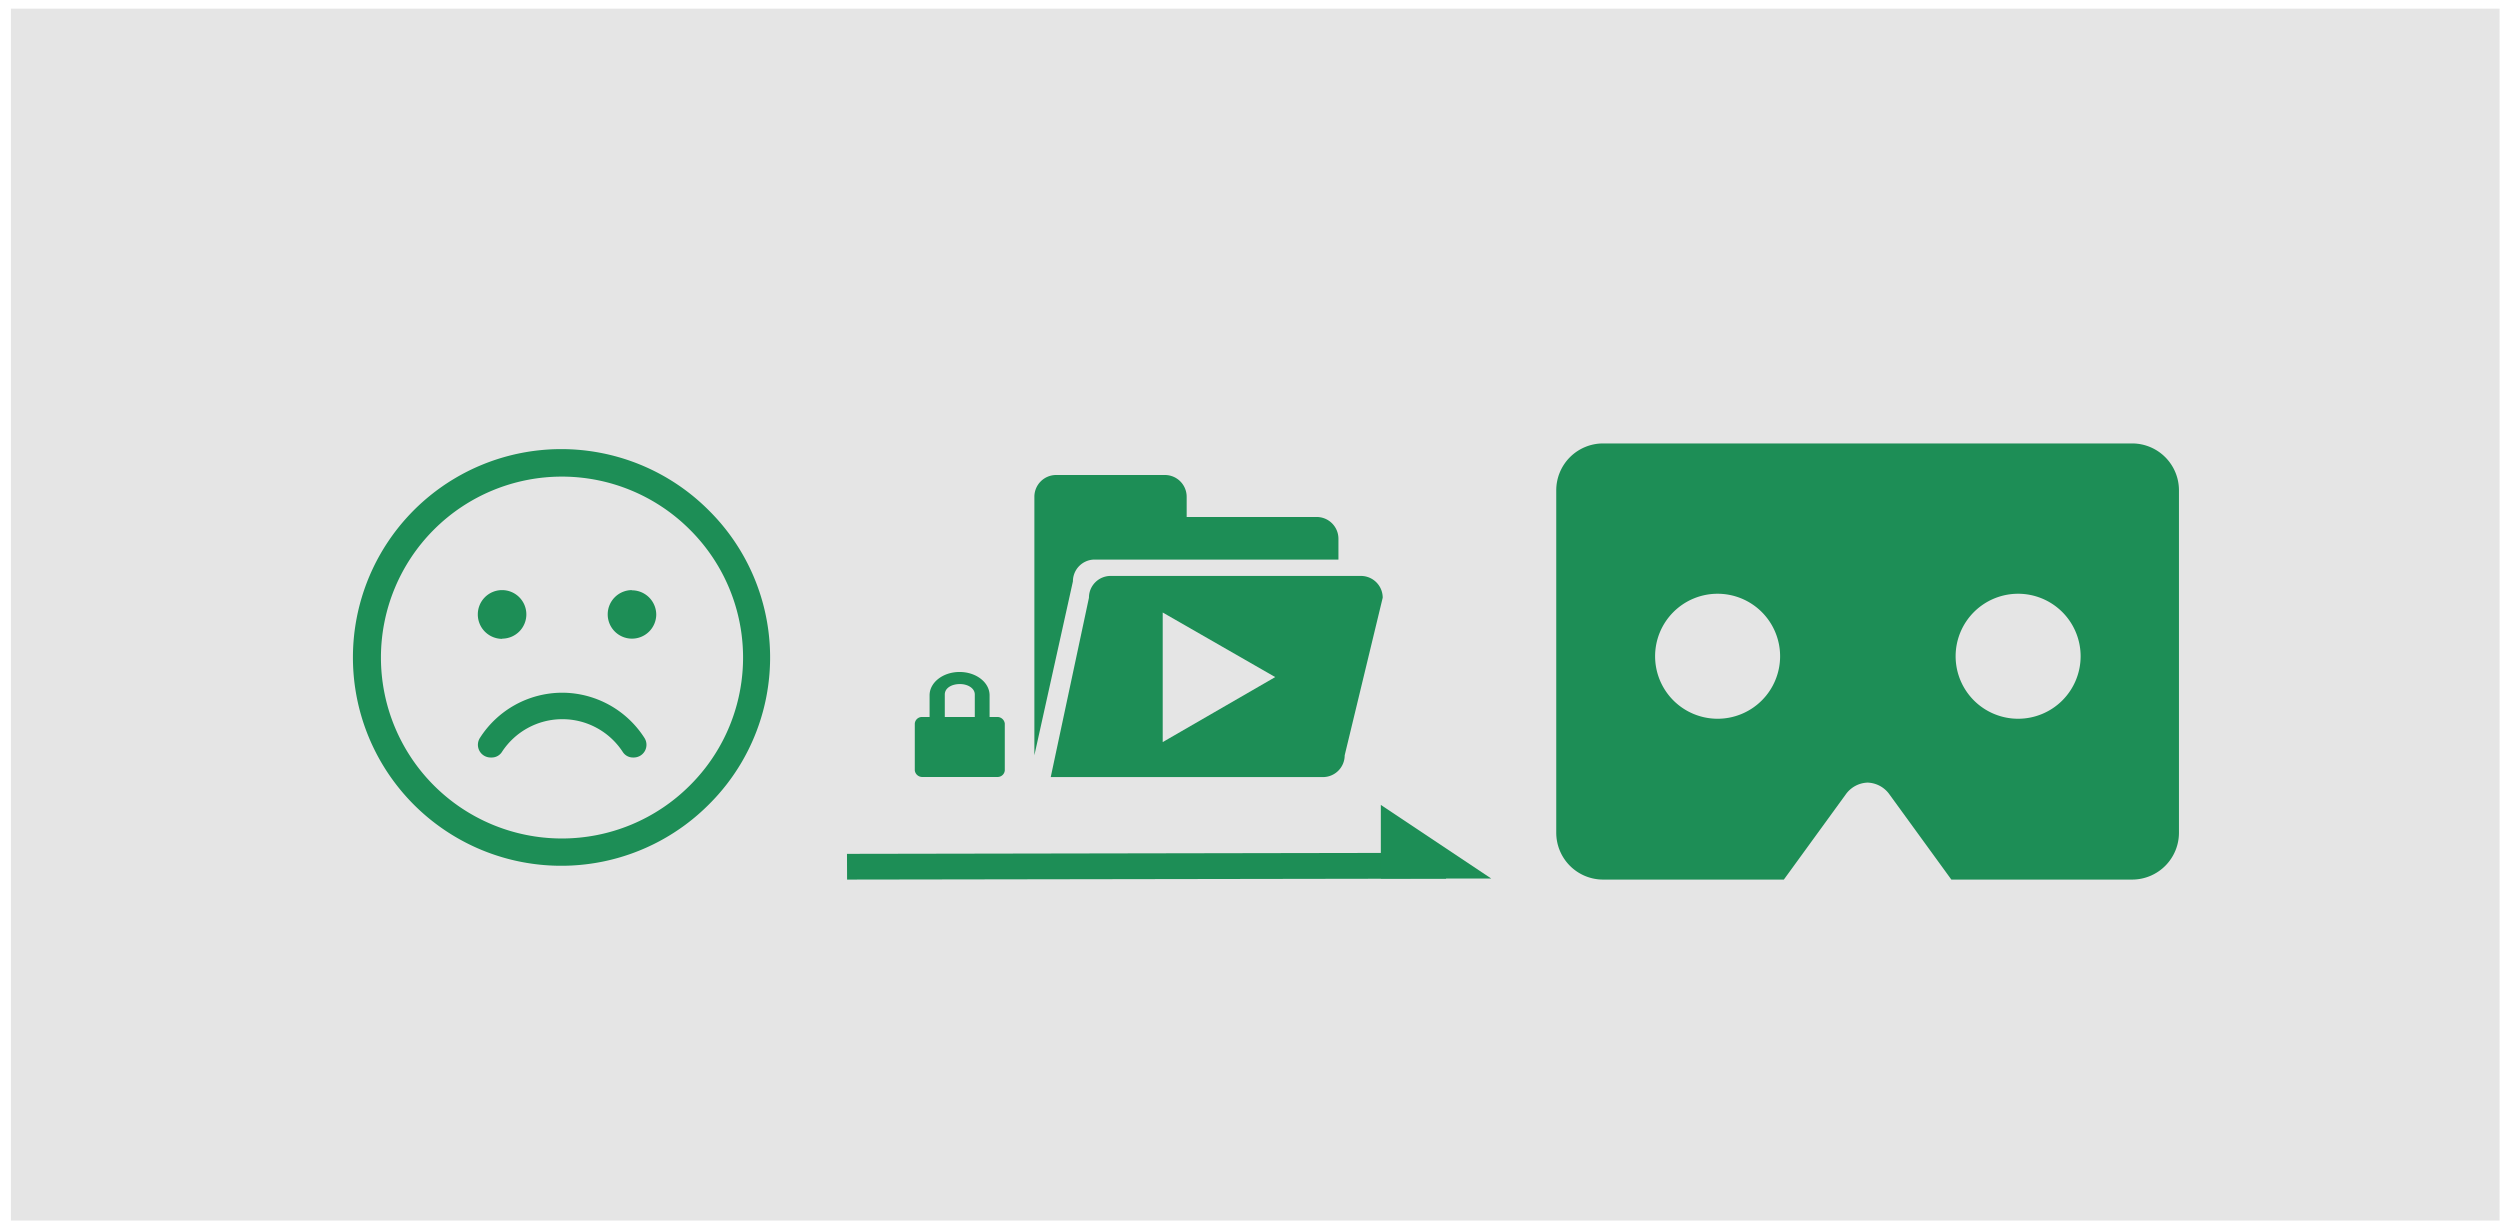 <svg id="图层_1" data-name="图层 1" xmlns="http://www.w3.org/2000/svg" viewBox="0 0 240 118"><defs><style>.cls-1{fill:#e5e5e5;}.cls-2,.cls-3{fill:#1d8e56;}.cls-2{fill-rule:evenodd;}</style></defs><title>VR加密视频方案页s面</title><rect class="cls-1" x="1.05" y="0.83" width="238.91" height="116.34"/><polygon class="cls-2" points="81.32 84.44 81.31 81.97 138.82 81.87 138.82 84.35 81.32 84.44 81.32 84.44"/><path class="cls-2" d="M132.56,77.27l10.6,7.07h-10.6V77.27m0,0"/><path class="cls-2" d="M95.73,68.83H95V66.75c0-1.24-1.29-2.24-2.88-2.24s-2.88,1-2.88,2.24v2.08h-.72a.69.69,0,0,0-.7.63l0,4.5a.72.72,0,0,0,.74.63h7.2a.69.69,0,0,0,.7-.63l0-4.5a.72.72,0,0,0-.74-.63Zm-2.16,0H90.7V66.67c0-.62.66-1,1.45-1s1.43.42,1.43,1v2.16Z"/><path class="cls-3" d="M105,53.72h23.49v-2a2.09,2.09,0,0,0-2.09-2.09H113.92V47.69a2.09,2.09,0,0,0-2.09-2.09H101.39a2.09,2.09,0,0,0-2.09,2.09V72.51L103,55.81A2.09,2.09,0,0,1,105,53.72Z"/><path class="cls-3" d="M130.62,55.29h-24a2.08,2.08,0,0,0-2.08,2.09L100.87,74.6H127a2.09,2.09,0,0,0,2.09-2.09l3.65-15.13A2.09,2.09,0,0,0,130.62,55.29Zm-19,15.95V58.8L122.42,65Z"/><path class="cls-3" d="M204.74,42.57H153.89a4.5,4.5,0,0,0-4.49,4.52V79.92a4.5,4.5,0,0,0,4.49,4.52h17.36l5.93-8.16a2.68,2.68,0,0,1,2.11-1.15h0a2.68,2.68,0,0,1,2.11,1.15l5.93,8.16h17.36a4.5,4.5,0,0,0,4.49-4.52V47.09a4.5,4.5,0,0,0-4.49-4.52M164.89,69a6,6,0,1,1,6-6,6,6,0,0,1-6,6m28.85,0a6,6,0,1,1,6-6,6,6,0,0,1-6,6"/><path class="cls-3" d="M68.05,49a20,20,0,1,0,0,28.23,19.88,19.88,0,0,0,0-28.23ZM66.22,75.41a17.37,17.37,0,1,1,0-24.57,17.31,17.31,0,0,1,0,24.57ZM60.67,56.65A2.33,2.33,0,1,0,63,59a2.34,2.34,0,0,0-2.34-2.33ZM48.21,61.31A2.33,2.33,0,1,0,45.87,59a2.34,2.34,0,0,0,2.34,2.33Zm5.73,5.19a9.39,9.39,0,0,0-7.86,4.33,1.22,1.22,0,0,0,1,1.89h.09a1.16,1.16,0,0,0,1-.51,6.92,6.92,0,0,1,11.63,0,1.16,1.16,0,0,0,1,.51h.06a1.22,1.22,0,0,0,1-1.89,9.4,9.4,0,0,0-7.85-4.33Zm0,0"/></svg>